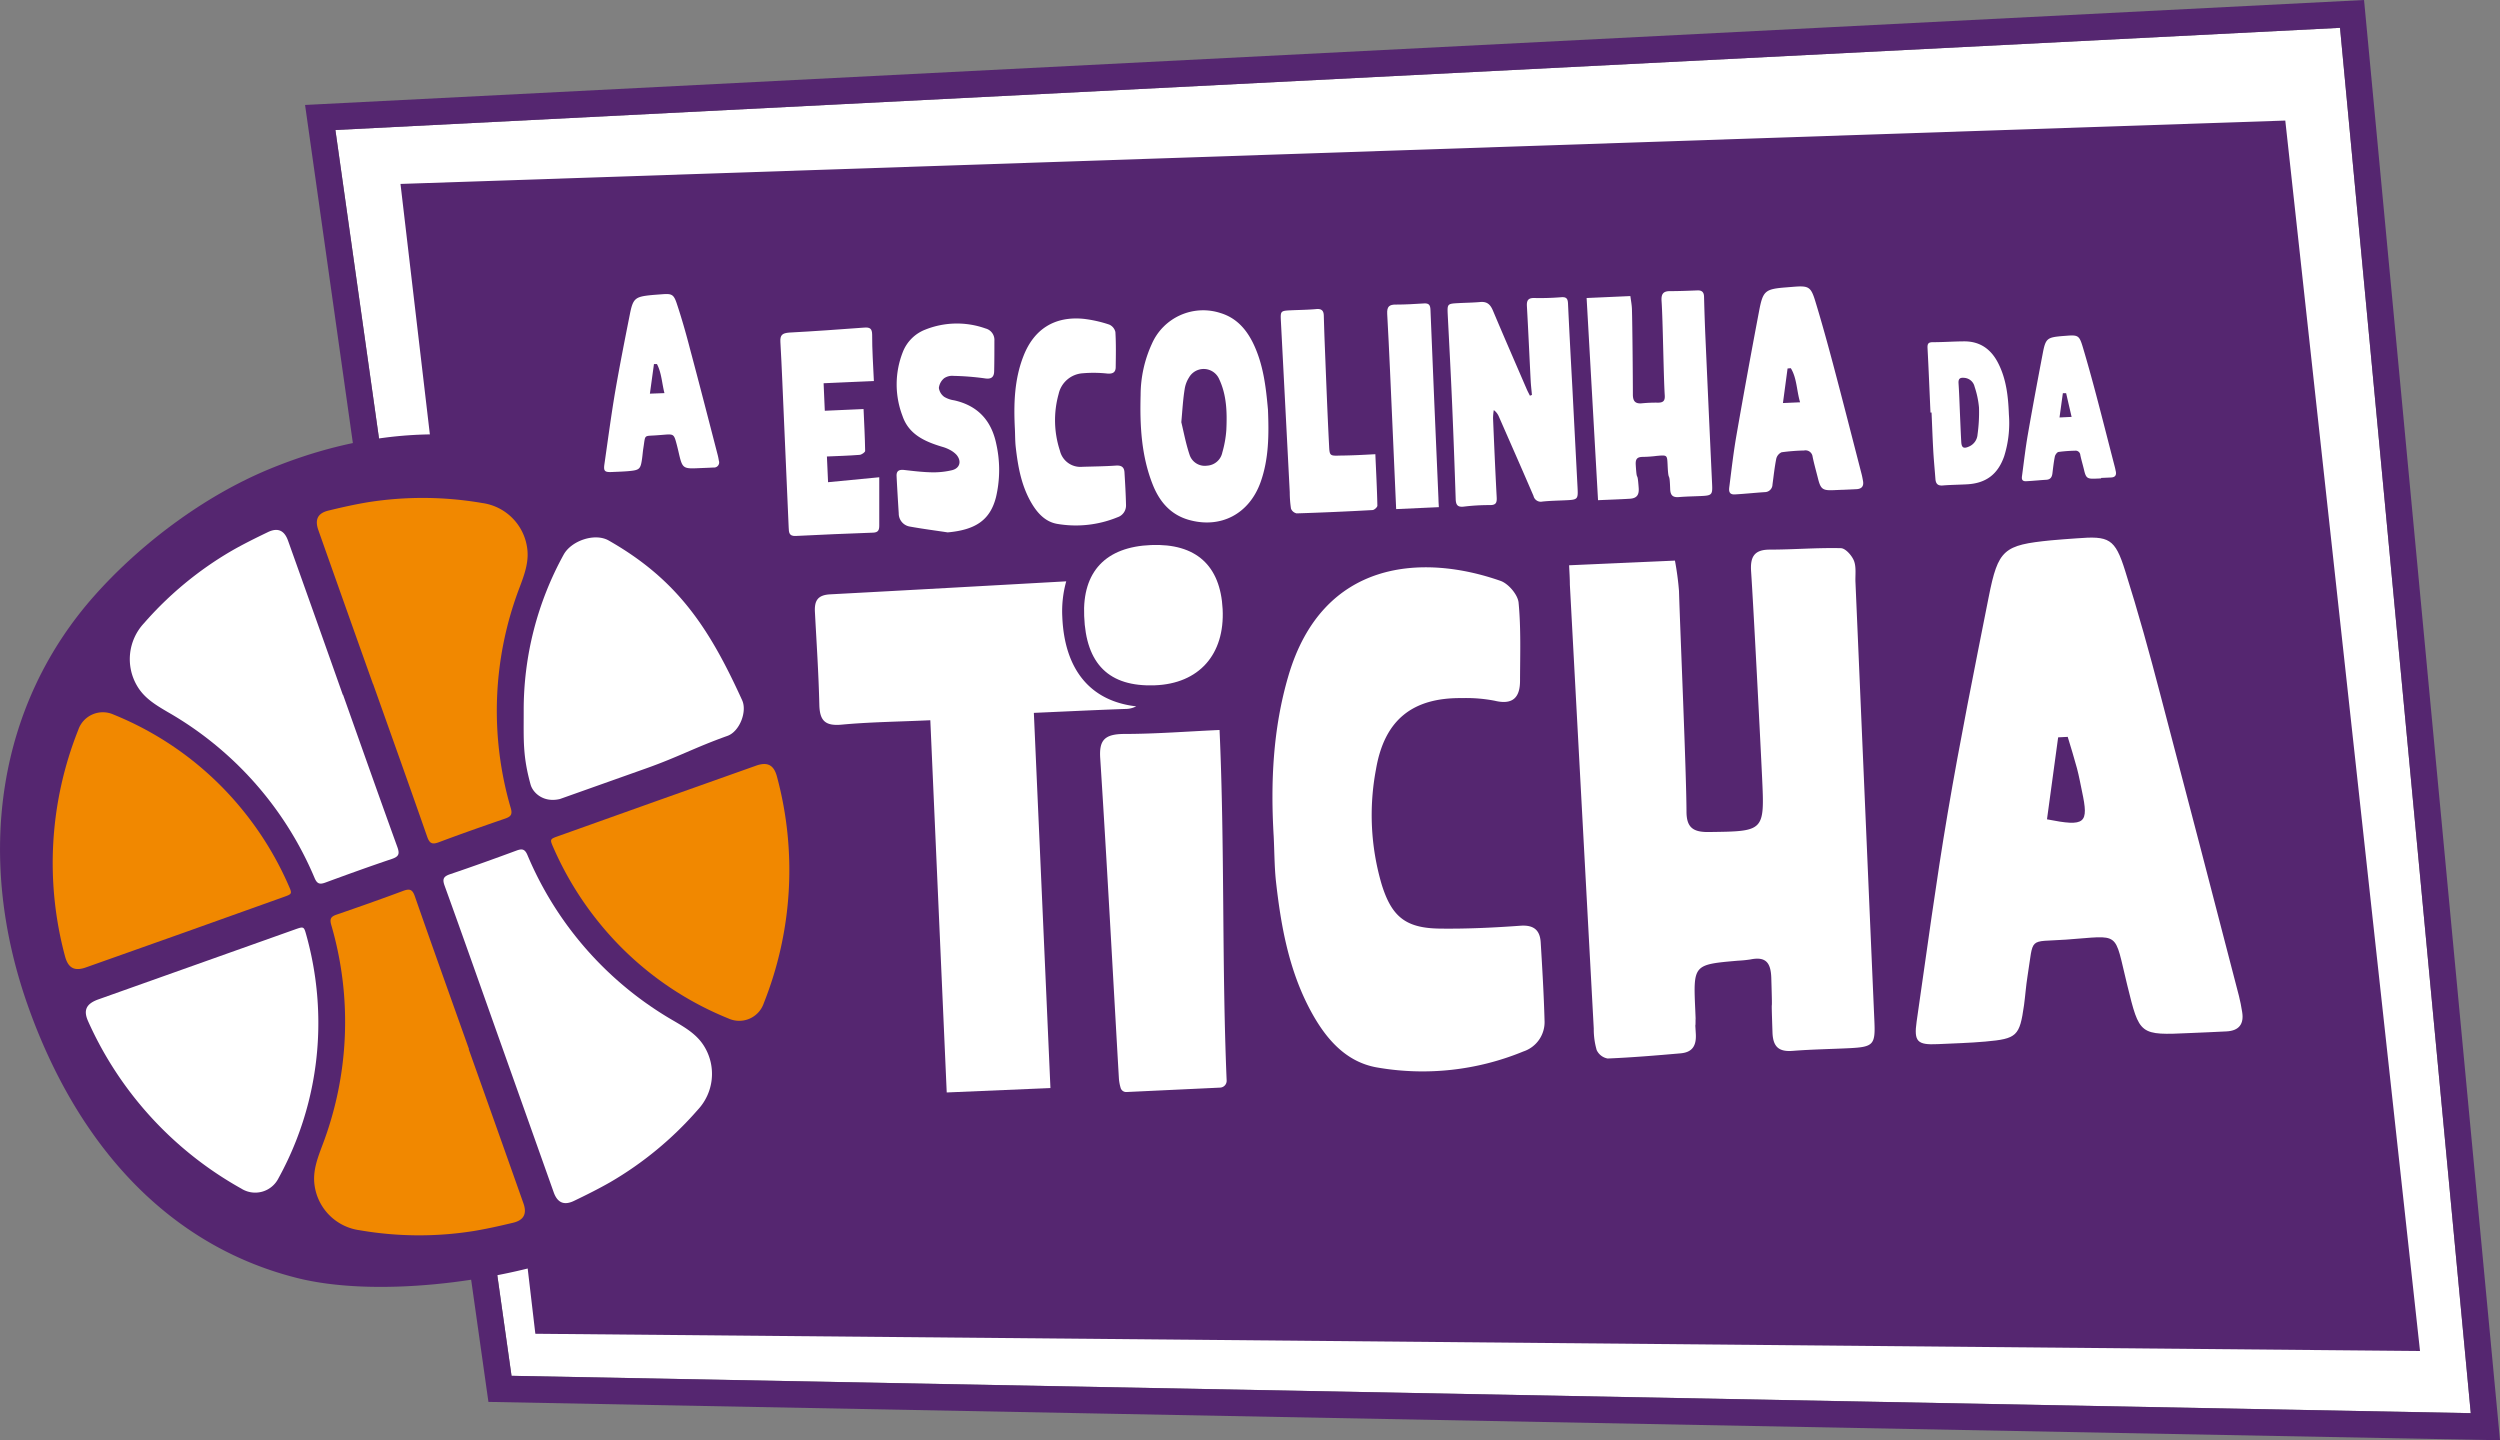 <?xml version="1.0" encoding="UTF-8"?> <svg xmlns="http://www.w3.org/2000/svg" viewBox="0 0 566.93 326.61"><rect x="0" y="0" width="566.93" height="326.61" fill="#808080" stroke="none"/><defs><style>.cls-1{fill:#fff;}.cls-2{fill:#552670;}.cls-3{fill:#f18800;}</style></defs><g id="Layer_2" data-name="Layer 2"><g id="Layer_1-2" data-name="Layer 1"><polygon class="cls-1" points="116 311.99 560.3 320.46 530.65 6.31 76.06 29.48 116 311.99"></polygon><path class="cls-2" d="M566.93,326.61l-456.17-8.7L69.18,23.8,536.1,0ZM116,312l444.3,8.47L530.65,6.31,76.06,29.48Z"></path><polygon class="cls-2" points="548.79 306.37 121.4 302.46 90.82 41.71 518.24 27.34 548.79 306.37"></polygon><path class="cls-2" d="M184.62,164.91a106,106,0,0,1,5.48,42.91c-3.33,35.51-23.89,63.93-59.71,76.66-18.31,6.5-45.63,9.75-63.15,5.3-29.58-7.49-49.88-30.64-60.86-61.55-12-33.83-7.13-68.38,15.27-93.41,10.17-11.38,24.51-22.32,39.61-28.52C118.73,82.69,167.13,115.69,184.62,164.91Z"></path><g id="sbJPk8"><path class="cls-1" d="M77.79,157.54c4.1,11.54,8.17,23.09,12.34,34.6.57,1.59.23,2.14-1.31,2.66-5,1.68-10,3.49-15,5.33-1.27.47-1.89.35-2.47-1A78.36,78.36,0,0,0,38,161.45c-2.63-1.55-5.23-3.09-6.85-5.81a11.93,11.93,0,0,1,1.51-14.32,79.3,79.3,0,0,1,19.85-16.4c2.68-1.54,5.46-2.91,8.24-4.25,2.25-1.08,3.75-.41,4.59,2q6.23,17.44,12.41,34.92Z"></path><path class="cls-3" d="M41.87,211.44l-22.24,7.89c-2.71,1-4.17.24-4.89-2.49a81.53,81.53,0,0,1,3-51.3,5.89,5.89,0,0,1,8-3.5,73,73,0,0,1,29.42,21.83,73.87,73.87,0,0,1,10.32,17c.8,1.8.76,1.86-1.09,2.52Z"></path></g><g id="sbJPk8-2" data-name="sbJPk8"><path class="cls-3" d="M84.61,155.11c4.1,11.54,8.23,23.07,12.26,34.63.56,1.59,1.17,1.81,2.69,1.24,5-1.88,10-3.63,15-5.35,1.27-.44,1.68-.92,1.28-2.33a78.45,78.45,0,0,1,2.05-50.25c1.07-2.86,2.11-5.7,1.65-8.82a11.92,11.92,0,0,0-10.2-10.16,79.53,79.53,0,0,0-25.76-.2c-3.05.5-6.07,1.18-9.07,1.91-2.43.58-3.16,2-2.33,4.4q6.18,17.48,12.4,34.93Z"></path><path class="cls-1" d="M146.49,174.26c7.41-2.63,11.11-4.76,18.52-7.4,2.71-1,4.46-5.49,3.29-8.06-7.46-16.39-14.63-27.33-30.27-36.23-3.14-1.79-8.48.05-10.21,3.21a73,73,0,0,0-9.06,35.5c0,6.7-.22,10.15,1.55,16.6.51,1.9,2.92,4.21,6.67,3.31Z"></path></g><path class="cls-3" d="M106.35,237.9c-4.11-11.54-8.24-23.07-12.27-34.63-.55-1.59-1.17-1.8-2.69-1.23-5,1.87-10,3.63-15,5.35-1.28.43-1.69.91-1.28,2.33A78.48,78.48,0,0,1,73,260c-1.07,2.86-2.12,5.7-1.66,8.83a11.92,11.92,0,0,0,10.21,10.15,78.91,78.91,0,0,0,25.75.2c3-.49,6.07-1.18,9.07-1.9,2.43-.58,3.17-2.05,2.33-4.4q-6.18-17.47-12.4-34.93Z"></path><path class="cls-1" d="M44.47,218.75l-22.24,7.91c-2.71,1-3.38,2.45-2.22,5a81.58,81.58,0,0,0,34.73,37.89,5.89,5.89,0,0,0,8.39-2.32,72.88,72.88,0,0,0,9.06-35.51A74.25,74.25,0,0,0,69.45,212c-.52-1.9-.59-1.92-2.44-1.27Z"></path><path class="cls-1" d="M113.16,235.48c-4.1-11.54-8.16-23.09-12.33-34.61-.58-1.58-.23-2.14,1.31-2.65,5-1.69,10-3.49,15-5.34,1.26-.46,1.88-.35,2.46,1a78.45,78.45,0,0,0,33.29,37.68c2.64,1.55,5.24,3.09,6.86,5.81a11.92,11.92,0,0,1-1.52,14.31,79.13,79.13,0,0,1-19.85,16.41c-2.68,1.53-5.45,2.91-8.24,4.25-2.25,1.07-3.75.4-4.59-2l-12.41-34.92Z"></path><path class="cls-3" d="M149.09,181.58l22.23-7.9c2.71-1,4.18-.24,4.89,2.5a81.47,81.47,0,0,1-3,51.3,5.88,5.88,0,0,1-8,3.49,72.8,72.8,0,0,1-29.43-21.83,74.16,74.16,0,0,1-10.32-17c-.79-1.8-.76-1.86,1.1-2.52Z"></path><path class="cls-1" d="M276.56,165.54c1.2,26.76.5,53,1.61,79.48a1.55,1.55,0,0,1-1.48,1.62l-21.24,1a1.31,1.31,0,0,1-1.34-1,10.17,10.17,0,0,1-.37-2c-1.4-24.23-2.68-48.47-4.24-72.69-.26-4,.85-5.52,5.58-5.51C262.21,166.43,269.35,165.86,276.56,165.54Z"></path><path class="cls-1" d="M261.05,123.6c10.13-.4,15.7,4.59,16.21,14.53.52,10.3-5.38,16.92-15.4,17.28-10.34.37-15.6-4.79-16-15.71C245.42,129.64,250.74,124,261.05,123.6Z"></path><path class="cls-1" d="M158.84,106.15c-4.08.19-4.08.19-5-3.82-.12-.51-.24-1-.38-1.54-.63-2.37-.66-2.39-3.05-2.19l-1.45.11c-3.07.24-2.55-.3-3.07,2.94-.12.76-.17,1.53-.28,2.3-.34,2.44-.55,2.66-3.08,2.89-1.26.11-2.52.14-3.78.2-1.63.07-1.92-.2-1.68-1.81.8-5.54,1.53-11.09,2.47-16.61,1-5.76,2.13-11.49,3.27-17.22.74-3.77,1.18-4.11,5-4.49.77-.07,1.55-.12,2.32-.18,2.19-.17,2.64,0,3.34,2.09,1.13,3.39,2.11,6.83,3,10.28,2.14,8,4.21,16.06,6.29,24.1.11.42.19.85.26,1.28a1.16,1.16,0,0,1-1.23,1.54C160.78,106.08,159.81,106.11,158.84,106.15Zm-8.16-17c-.59-2.29-.65-4.58-1.7-6.59l-.68,0-.92,6.71Z"></path><path class="cls-1" d="M437.78,93.56c-.22-4.87-.41-9.74-.67-14.61-.05-1,.17-1.35,1.21-1.35,2.38,0,4.77-.18,7.15-.19,3.61,0,6.08,1.83,7.66,4.94C455,86,455.41,90,455.56,94a25.07,25.07,0,0,1-1.08,9.5c-1.44,4.08-4.12,6.1-8.43,6.33-1.83.1-3.66.11-5.48.26-1.17.1-1.59-.43-1.67-1.47-.16-2.14-.37-4.27-.49-6.4-.16-2.89-.26-5.78-.39-8.67Zm6.67-.08h0c.1,2.25.18,4.51.31,6.76.08,1.32.56,1.57,1.8,1a3.2,3.2,0,0,0,1.89-2.7,36,36,0,0,0,.33-6.13,20.44,20.44,0,0,0-1-4.72,2.58,2.58,0,0,0-2.28-2c-1-.11-1.42.16-1.36,1.2C444.29,89.13,444.36,91.31,444.45,93.48Z"></path><path class="cls-1" d="M476.47,108.49l-1.19.05c-2,.09-2.25-.12-2.71-2.11-.26-1.07-.58-2.14-.81-3.22a1.08,1.08,0,0,0-1.26-1,32.38,32.38,0,0,0-3.69.28c-.33.06-.73.64-.82,1-.26,1.27-.4,2.57-.56,3.87-.11.85-.46,1.39-1.4,1.44-1.55.09-3.09.26-4.64.33-1.1,0-.9-.82-.82-1.45.4-3,.76-6.12,1.29-9.16,1.07-6.16,2.22-12.3,3.39-18.44.63-3.31,1-3.56,4.29-3.86l1.19-.09c2.49-.19,2.8,0,3.54,2.41,1.09,3.64,2.1,7.3,3.08,11,1.45,5.47,2.84,11,4.25,16.43.09.35.15.7.22,1,.15.85-.23,1.27-1.08,1.31l-2.27.1Zm-7.93-19.33-.74,0c-.25,1.78-.49,3.57-.76,5.51l2.74-.13C469.35,92.67,468.94,90.91,468.54,89.16Z"></path><path class="cls-1" d="M347.4,89.56c-.09-1-.22-2.09-.28-3.14-.29-5.65-.54-11.3-.86-17-.07-1.28.27-1.87,1.67-1.84a59.6,59.6,0,0,0,6.13-.18c1.18-.09,1.47.36,1.52,1.42.3,6.44.65,12.88,1,19.32q.58,11.27,1.17,22.54c.13,2.52,0,2.64-2.55,2.76-1.82.09-3.64.11-5.44.3a1.69,1.69,0,0,1-2-1.27c-2.58-6-5.23-12-7.86-18A3.46,3.46,0,0,0,338.75,93a12.31,12.31,0,0,0-.17,1.81c.25,6,.51,12,.83,18,.06,1.2-.18,1.74-1.54,1.73a47.38,47.38,0,0,0-5.95.35c-1.42.16-1.76-.44-1.81-1.7q-.35-10.68-.8-21.37c-.29-6.78-.65-13.56-1-20.34-.12-2.59-.12-2.6,2.41-2.74,1.64-.09,3.29-.1,4.93-.25s2.35.61,2.93,2c2.5,5.94,5.08,11.84,7.63,17.75.22.51.49,1,.73,1.49Z"></path><path class="cls-1" d="M362.39,113.43c-.86-15.27-1.72-30.49-2.59-45.85l9.92-.44c.13,1,.33,2,.36,3,.11,3.67.21,15.64.21,19.31,0,1.55.57,2.17,2.13,2a32.86,32.86,0,0,1,3.58-.14c1.15,0,1.6-.41,1.52-1.63-.28-4.35-.42-17-.72-21.34-.11-1.52.23-2.34,1.94-2.32,2.1,0,4.2-.09,6.3-.17,1,0,1.37.51,1.39,1.46.08,3.11.18,6.22.32,9.33.86,19.35,1.38,30.39,1.51,33.22.11,2.3-.07,2.51-2.41,2.62-1.7.08-3.41.1-5.1.24-1.38.12-1.94-.37-2-1.78-.15-4.64-.39-1-.59-5.62-.1-2.13-.12-2.14-2.33-1.95a29.06,29.06,0,0,1-3.22.24c-1.33,0-1.75.44-1.67,1.8.28,4.51.35.75.67,5.26.12,1.65-.51,2.33-2,2.43C367.33,113.24,365,113.31,362.39,113.43Z"></path><path class="cls-1" d="M287.54,92.9c.22,5.55.23,11.09-1.67,16.43-2.57,7.2-9,10.6-16.25,8.57-4.18-1.18-6.68-4.15-8.21-8-2.6-6.55-2.94-13.43-2.75-20.36A27.93,27.93,0,0,1,261.2,78a12.7,12.7,0,0,1,15.61-7c3.51,1.08,5.73,3.56,7.3,6.7C286.49,82.53,287.07,87.7,287.54,92.9Zm-19.65,2.84c.51,2.09,1,4.75,1.84,7.29a3.63,3.63,0,0,0,4,2.57,3.74,3.74,0,0,0,3.46-3,24.33,24.33,0,0,0,.91-5.13c.18-3.91.09-7.83-1.61-11.46a3.83,3.83,0,0,0-6.84-.43,6.77,6.77,0,0,0-1,2.66C268.28,90.5,268.15,92.81,267.89,95.74Z"></path><path class="cls-1" d="M417.8,111.07l-1.87.08c-2.65.12-3.06-.19-3.7-2.8-.4-1.59-.85-3.16-1.18-4.77a1.62,1.62,0,0,0-1.94-1.42,45.35,45.35,0,0,0-5.09.4,2.16,2.16,0,0,0-1.21,1.45c-.39,1.94-.59,3.91-.86,5.87a1.75,1.75,0,0,1-1.74,1.72c-2.26.15-4.52.39-6.78.52-1.57.09-1.35-1.11-1.23-2,.48-3.81.92-7.63,1.58-11.41q2.46-14.1,5.13-28.15c.87-4.61,1.36-5,6-5.38l1.87-.15c3.36-.26,3.88,0,4.87,3.24,1.45,4.75,2.77,9.54,4.05,14.34,2.2,8.29,4.32,16.61,6.46,24.91.13.5.22,1,.31,1.5.23,1.19-.24,1.85-1.48,1.91-1.08.06-2.16.1-3.24.15Zm-9.59-19.84c-.81-2.75-.72-5.46-2.1-7.73l-.74.06c-.34,2.55-.68,5.1-1.05,7.84Z"></path><path class="cls-1" d="M198.17,86.41l-5.79.25-5.61.25.27,6.24,8.79-.39c.14,3.21.31,6.35.36,9.5,0,.3-.8.86-1.26.89-2.42.19-4.85.26-7.41.37l.26,5.83,11.61-1.12c0,2,0,3.75,0,5.53s0,3.63,0,5.43c0,1-.23,1.56-1.39,1.6q-8.78.31-17.54.75c-1.59.09-1.56-.88-1.61-1.94q-.53-12.13-1.06-24.25c-.27-5.93-.48-11.87-.82-17.8-.09-1.58.43-2,2-2.13,5.67-.3,11.34-.71,17-1.13,1.3-.1,1.8.21,1.81,1.62C197.77,79.3,198,82.68,198.17,86.41Z"></path><path class="cls-1" d="M214.91,120.73c-2.85-.43-5.7-.8-8.53-1.31a3,3,0,0,1-2.57-3c-.18-2.82-.35-5.64-.49-8.46-.06-1.23.63-1.51,1.75-1.38,2.08.24,4.18.49,6.27.53a18.2,18.2,0,0,0,4.54-.48c1.84-.45,2.23-2.1,1-3.52a5.59,5.59,0,0,0-1.49-1.1,8.33,8.33,0,0,0-1.73-.69c-3.92-1.18-7.57-2.78-9-7a20,20,0,0,1,.11-14.58,8.92,8.92,0,0,1,5.08-5,19.33,19.33,0,0,1,13.65-.25,2.68,2.68,0,0,1,2,2.8c0,2.26,0,4.52-.05,6.78,0,1.32-.52,2-2.14,1.73a60.29,60.29,0,0,0-7.11-.56,3.21,3.21,0,0,0-2.09.53,3.36,3.36,0,0,0-1.2,2.2A3,3,0,0,0,214.13,90a6,6,0,0,0,2.23.78c5.43,1.21,8.51,4.65,9.59,10a27,27,0,0,1-.08,11.94C224.56,117.89,221.29,120.16,214.91,120.73Z"></path><path class="cls-1" d="M230.15,97.31c-.29-5.62-.15-11.2,1.93-16.53,2.4-6.18,7.11-9.13,13.72-8.47a28.64,28.64,0,0,1,5.75,1.3,2.42,2.42,0,0,1,1.39,1.68c.16,2.64.11,5.3.07,7.95,0,1.2-.67,1.58-1.92,1.47a28.91,28.91,0,0,0-5.58-.06,6,6,0,0,0-5.44,4.69,22.11,22.11,0,0,0,.29,12.86,4.77,4.77,0,0,0,5.07,3.66c2.55-.08,5.11-.1,7.65-.28,1.24-.08,1.85.36,1.92,1.53.15,2.48.3,5,.35,7.45a2.8,2.8,0,0,1-1.93,2.74,24.92,24.92,0,0,1-13.68,1.5c-2.59-.44-4.37-2.31-5.7-4.51-2.41-4-3.19-8.41-3.7-12.92C230.19,100,230.21,98.66,230.15,97.31Z"></path><path class="cls-1" d="M311.89,103c.18,4.11.38,7.89.46,11.67,0,.35-.71,1-1.12,1-5.72.32-11.46.57-17.19.75a1.77,1.77,0,0,1-1.28-1.08,25.56,25.56,0,0,1-.28-3.72q-1-19.31-2-38.63c-.13-2.51-.13-2.51,2.41-2.63,1.87-.08,3.75-.1,5.61-.27,1.2-.11,1.67.36,1.7,1.48.06,2,.12,4.07.2,6.11.31,7.79.6,15.59,1,23.39.1,2.3.2,2.32,2.5,2.24C306.51,103.29,309.11,103.15,311.89,103Z"></path><path class="cls-1" d="M316.61,115.45c-.29-6.45-.56-12.72-.84-19-.38-8.41-.72-16.83-1.19-25.24-.09-1.69.44-2.17,2.05-2.14,2.09,0,4.19-.13,6.29-.26,1.11-.07,1.43.35,1.47,1.46q.86,21.27,1.8,42.52c0,.71.06,1.43.1,2.22Z"></path><path class="cls-1" d="M355.83,128.19l24-1.06a65.91,65.91,0,0,1,.92,6.89c.27,9.22,1.66,40.77,1.7,50,0,3.61,1.47,4.7,5,4.66,12.69-.16,12.72-.06,12.14-12.44-.38-8.12-1.94-38.56-2.49-46.66-.21-3.18.61-4.93,4.17-4.94,5.39,0,10.78-.46,16.16-.33,1.06,0,2.53,1.67,3,2.87.56,1.47.26,3.26.34,4.91q3.58,83.25,4.29,99.49c.24,5.33-.21,5.85-5.7,6.12-4.28.21-8.58.27-12.85.61-3.21.25-4.45-1-4.56-4.19-.39-11.56.08-.79-.27-12.36-.11-3.39-1.19-4.9-4.7-4.19a27.45,27.45,0,0,1-2.89.29c-10.11.88-10.11.88-9.65,11.2.4,9.22-.43-3.88.12,5.33.17,2.78-.79,4.25-3.47,4.48-5.5.48-11,.94-16.52,1.17a3.39,3.39,0,0,1-2.49-1.92,17.1,17.1,0,0,1-.66-4.87Q358.7,182.91,356,132.57C356,131.23,355.91,129.89,355.83,128.19Z"></path><path class="cls-1" d="M496.74,234.26c-11.63.54-11.54.52-14.34-10.86-3.08-12.54-1.3-11.2-13.87-10.32-8.77.61-7.27-.86-8.75,8.33-.35,2.17-.49,4.37-.79,6.55-1,7-1.58,7.6-8.78,8.24-3.58.32-7.18.41-10.77.58-4.65.22-5.45-.56-4.8-5.12,2.29-15.78,4.38-31.6,7.05-47.32,2.78-16.39,6.07-32.7,9.3-49,2.14-10.77,3.36-11.74,14.15-12.81,1.93-.19,3.86-.3,5.79-.45,7.36-.58,8.69,0,11,7.38,2.94,9.3,5.54,18.72,8,28.15,6,22.73,11.89,45.49,17.8,68.24.31,1.19.53,2.42.73,3.64.45,2.72-.71,4.24-3.5,4.4S499.5,234.13,496.74,234.26ZM468.9,167.1l-2.17.11c-.85,6.21-1.69,12.42-2.53,18.59,8.73,1.72,9.51,1,7.94-6.34-.37-1.75-.68-3.51-1.14-5.23C470.36,171.84,469.61,169.47,468.9,167.1Z"></path><path class="cls-1" d="M288.84,189.71c-.73-12.28-.18-24.45,3.31-36.37,7.79-26.64,30.64-27.76,48.14-21.61,1.78.63,3.9,3.12,4.08,4.92.56,5.86.35,11.8.33,17.71,0,3.77-1.6,5.55-5.74,4.55a34,34,0,0,0-7.42-.6c-11.29-.14-17.6,5-19.5,16.13a55.72,55.72,0,0,0,1.29,26.14c2.29,7.39,5.52,9.91,13.22,10,6.07.08,12.16-.21,18.22-.65,3.06-.22,4.45,1,4.62,3.79.36,5.9.71,11.81.87,17.72a7,7,0,0,1-4.8,7,60,60,0,0,1-33.3,3.61c-7.11-1.29-11.59-6.64-14.91-12.78-5-9.26-6.8-19.41-7.93-29.7C289,196.33,289,193,288.84,189.71Z"></path><path class="cls-1" d="M257.66,160.18c-10.36-1.18-16.27-8.28-16.76-20.29a25.16,25.16,0,0,1,.89-8.06c-17.85,1-35.69,2-53.53,2.95-2.9.15-3.59,1.52-3.46,4,.37,7,.84,14,1,21,.08,3.59,1.26,4.9,5.05,4.55,6.39-.6,12.82-.66,20.12-1,1.24,28.24,2.48,56.27,3.72,84.41l23.52-1c-1.24-28.14-2.48-56.06-3.76-85.08,7.08-.31,13.94-.65,20.81-.89A5.27,5.27,0,0,0,257.66,160.18Z"></path></g></g></svg> 